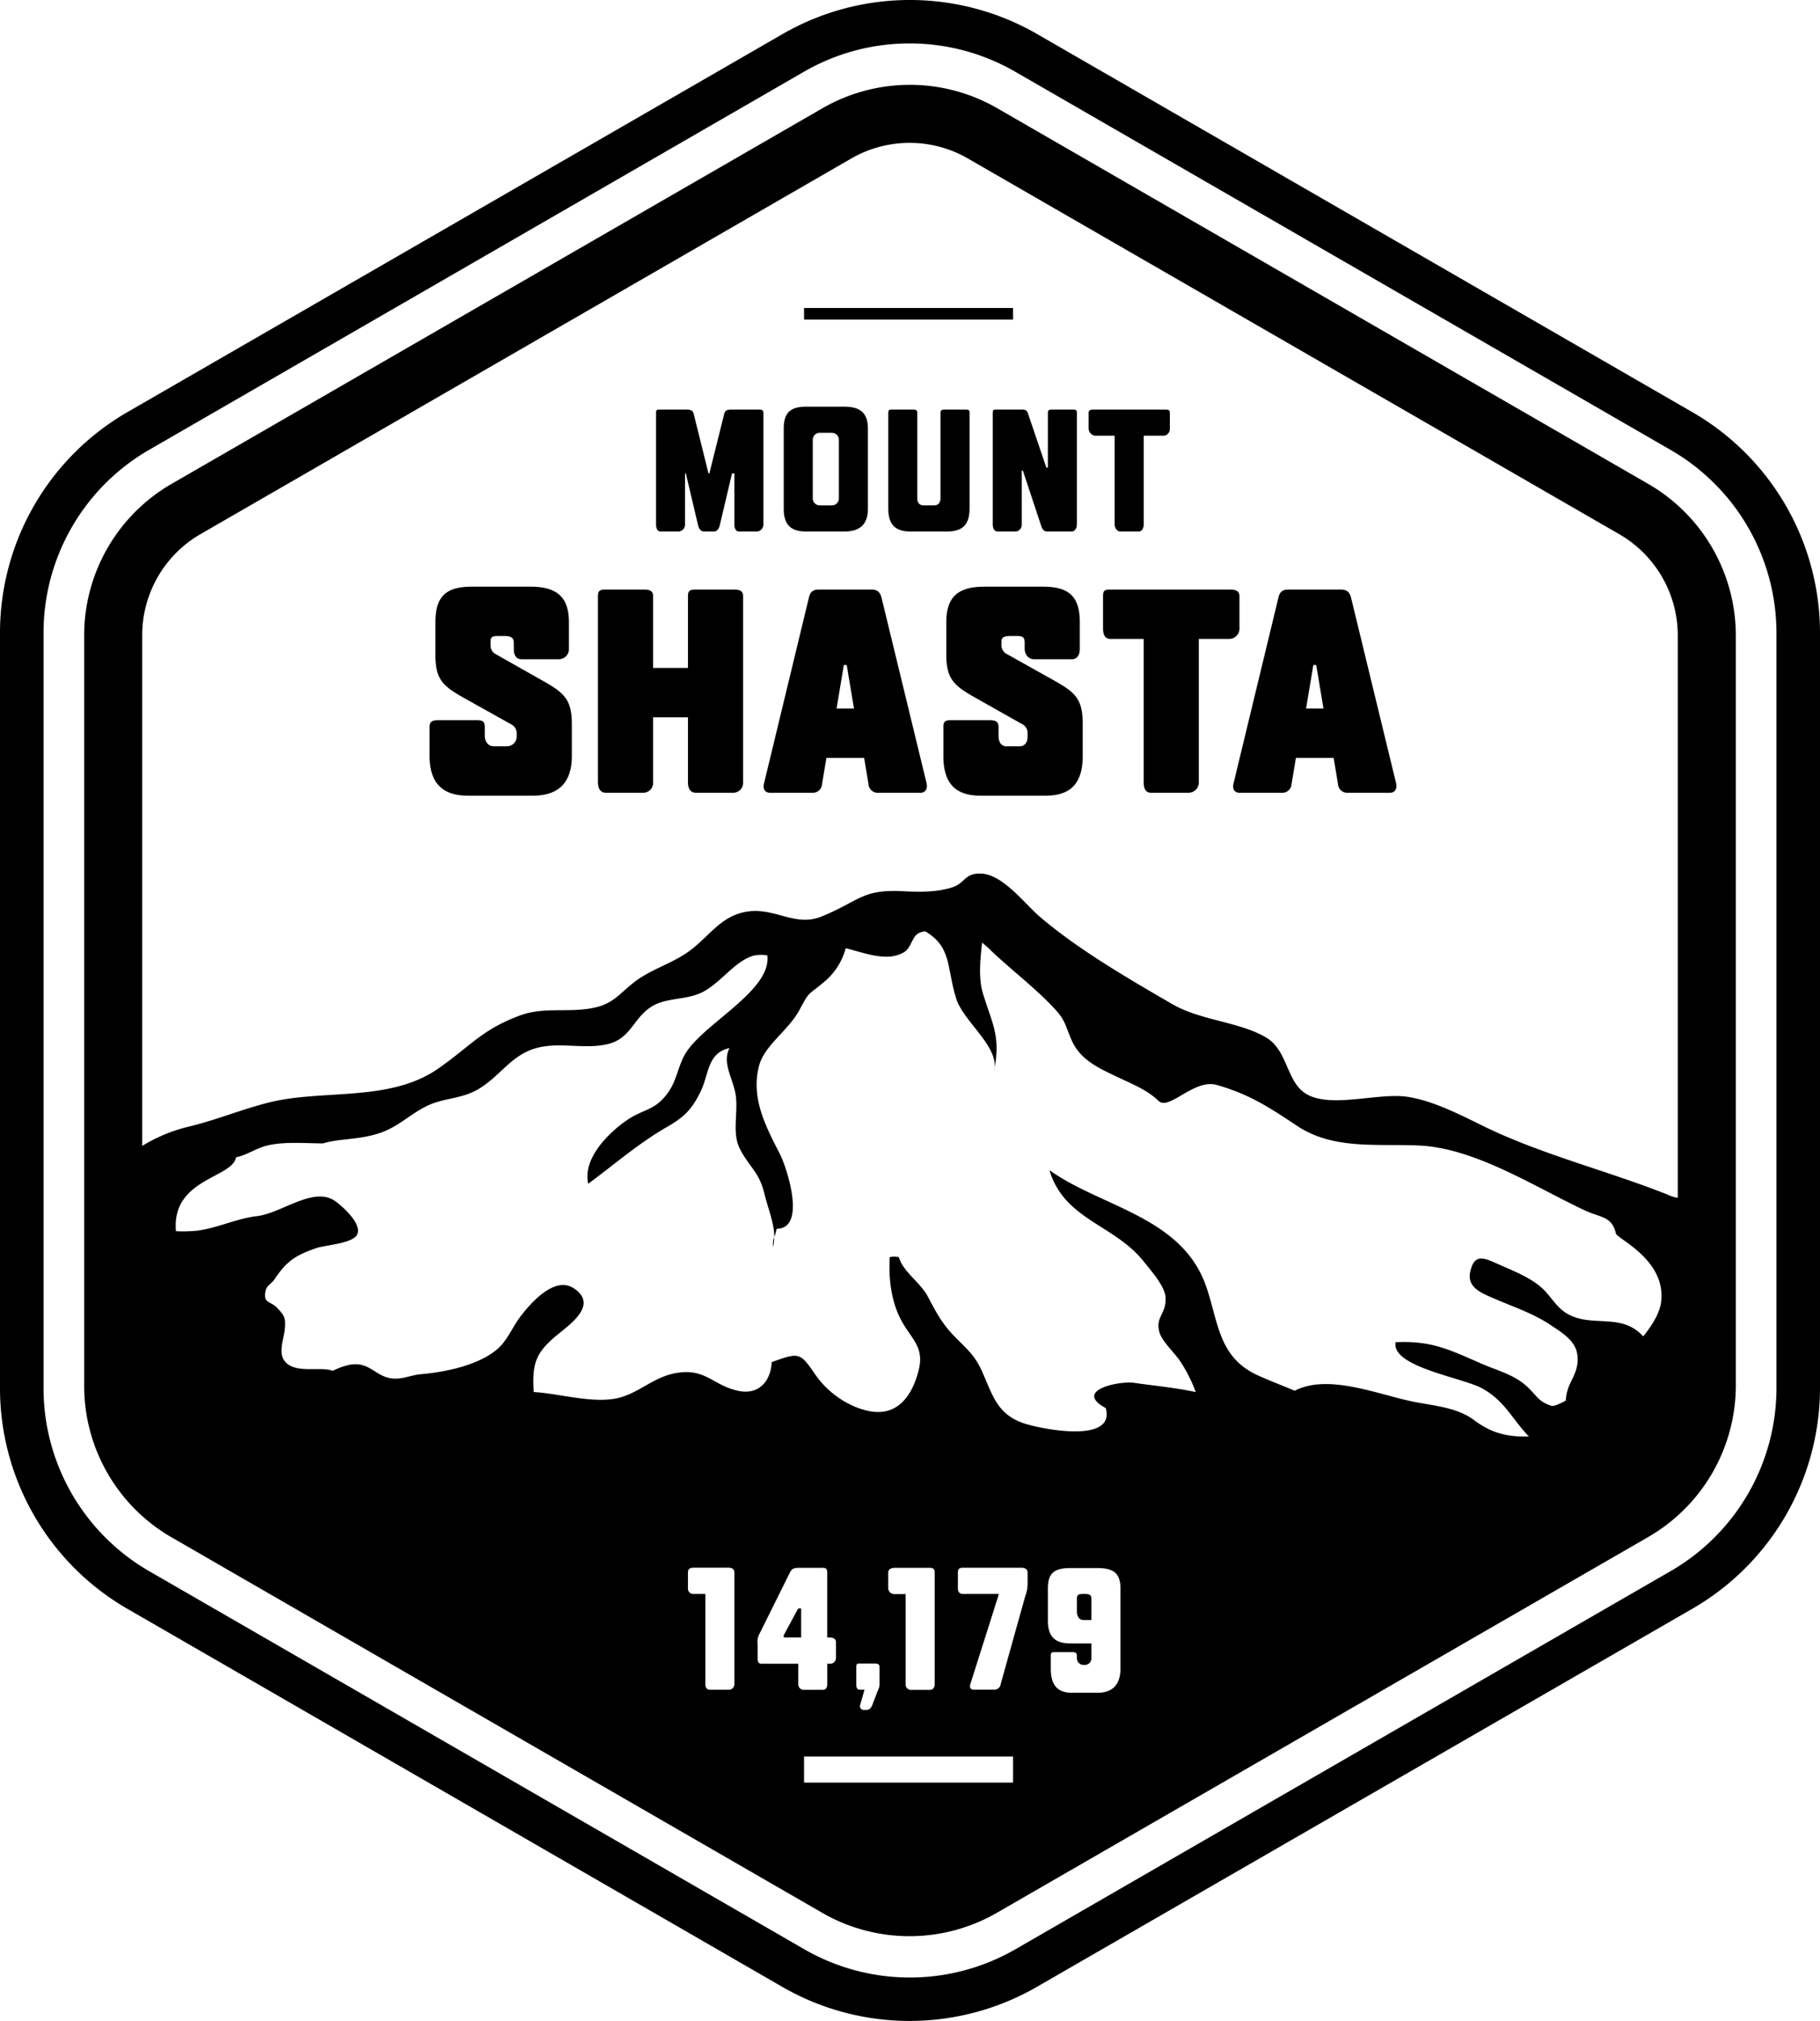 <svg xmlns="http://www.w3.org/2000/svg" viewBox="0 0 627 696.2"><title>Shasta</title><g id="Layer_2" data-name="Layer 2"><g id="Layer_1-2" data-name="Layer 1"><path d="M567.8,166.69,343.48,37.24a60.26,60.26,0,0,0-60.05,0L59.11,166.69a60.27,60.27,0,0,0-30.11,52v258.9a60.24,60.24,0,0,0,30.08,52L283.34,659a60.23,60.23,0,0,0,60,0L567.79,529.51a60.36,60.36,0,0,0,30.21-52V218.65A60.36,60.36,0,0,0,567.8,166.69ZM313.38,49.22a40,40,0,0,1,20,5.34L557.8,184A40.3,40.3,0,0,1,578,218.65v194a12.56,12.56,0,0,1-3.57-1.14c-21.16-8.38-43.35-13.77-63.4-23.57-8.13-4-17.28-8.7-26-10.07-9.8-1.54-25.13,3.66-34-.47-8.09-3.75-6.9-15.41-15-20.08-9.2-5.35-22.38-5.75-32.1-11.37-15.82-9.15-32.47-18.88-45.55-30-5.31-4.54-12.89-14.75-20.4-15-5.79-.21-5.31,3.26-10,4.76-5.34,1.71-11.32,1.59-17.08,1.3-14.17-.7-14.82,3.47-28,8.77-8.85,3.54-15.64-2.95-24.9-1.82-10.28,1.25-14.1,9.81-22.49,15-5.37,3.35-11.53,5.3-16.5,9s-7.39,7.52-13.51,9c-9.33,2.26-17.73-.44-26.73,3-12.81,4.84-16.55,10.26-27.57,18-16.93,12-40.36,7.06-59.2,12-9.79,2.56-17.32,5.83-27.08,8.18A55.18,55.18,0,0,0,49,394.75V218.65A40.19,40.19,0,0,1,69.08,184L293.34,54.56A40.15,40.15,0,0,1,313.38,49.22Zm-232,349.43c3.73-.7,7-3.25,11.12-4.13,6-1.3,12.65-.63,18.82-.63,5.57-1.76,13-1.13,20.37-3.87,6.26-2.34,10.76-7.21,16.77-9.64,5.1-2.07,10.56-2,15.75-4.85,7.68-4.23,11.55-11.77,20.06-14.33,8-2.42,16.39.31,24.55-1.38,8.53-1.77,9.18-8.91,15.48-12.95,5-3.24,11.47-2.28,17.09-4.79,6.63-3,11.56-11,18.27-12.88a12.32,12.32,0,0,1,4.7-.06c1.49,12.58-23.32,24-28.75,34.74-2.16,4.28-2.55,8.15-5.16,12.05-4.41,6.59-8.48,6-14,9.65-6.31,4.19-15.84,13.27-13.81,22.22,9.46-7,17.42-14,27.43-19.74,5.82-3.36,8.45-6.12,11.36-12.18,2.82-5.86,2.26-13.21,9.9-14.82-2.71,5,1.29,10.75,2.1,16,.95,6.18-1.32,13.17,1.42,18.61,3.32,6.58,6.66,7.85,8.54,15.72,1.11,4.67,3.32,9.84,3.38,14.79a26,26,0,0,0,.8-2.89c10.33,0,3.61-20.77,1.16-25.62-4.73-9.33-10.08-19-7.3-30.27,1.8-7.3,10.11-12.25,14-19.5,3.7-6.89,2.65-4.66,8.83-9.93a22.53,22.53,0,0,0,7.09-11.31c6.58,1.58,14.26,4.9,20.16,1.32,2.39-1.45,2.65-5.23,4.92-6.48a6.31,6.31,0,0,1,2.33-.65c9.16,5.41,7.31,12.36,10.65,23.12,2.41,7.74,13.88,15.75,13.29,23.88,1.88-11.5-.85-15-4.06-25.58-1.57-5.17-1-11.33-.31-17.53a32.4,32.4,0,0,1,2.89,2.54c6.79,6.56,15.17,12.8,22,20.12,3.81,4.09,3.6,5.44,5.87,10.74,3.08,7.2,9.83,10,16.45,13.15,4.58,2.19,9.84,4.29,13.52,7.91s12.25-7.69,20.13-5.44c11,3.13,17.92,7.58,27.51,14,12.55,8.38,27.3,6.22,42,6.85,19.44.83,39.94,14.24,57.24,22.35,5.52,2.59,9.3,1.9,10.77,8,.44,1.82,17.31,9,15.56,23.52-.44,3.63-2.81,7.76-6.18,11.89-.35-.38-.72-.75-1.13-1.12-7.47-6.79-17.09-1.86-25.28-6.83-3.61-2.19-5.42-5.94-8.44-8.68-4.3-3.92-10.67-6.23-15.9-8.6-4.62-2.09-7.54-3-8.84,3-1.2,5.51,4.06,7.38,8.6,9.35,6.36,2.76,13.07,4.95,19,8.91,3.54,2.36,8.26,5.15,9.17,9.58s-.83,7.48-2.53,11a15.93,15.93,0,0,0-1.32,5.51c-2.44,1.35-4.22,2-4.87,1.84-4.84-1.6-4.83-3.37-8.77-6.93-4.29-3.87-10.08-5.31-15.32-7.59-11.09-4.83-17.14-8-29.67-7.43-1.57,8.53,23.09,12.17,29.86,15.93,7.84,4.36,10.31,10.61,16.07,16.56-7.69.17-13-1.22-19-5.72-5.6-4.17-13.08-4.8-20.14-6.14-12.2-2.32-29.74-10-41.54-3.91-4-1.68-8.15-3.27-12.43-5.17-14.2-6.3-13.81-18.94-18.27-31.28-8.55-23.65-36.09-26.84-53.8-39.54,5.08,17.09,22.23,18.68,32.35,31.32,2.52,3.15,7.34,8.57,7.63,12.33.46,6-3.77,6.91-2,12.48.94,2.93,5.27,7,7.07,9.71a51.27,51.27,0,0,1,5.35,10.61c-7-1.53-14.49-2.19-21-3.15-5.56-.82-21.29,2.6-10,8.67,3.53,12.69-23.32,6.95-28.3,5.22-8.93-3.09-10.56-9.28-14.1-17.37-2.64-6-5.06-7.79-9.63-12.47s-6.43-8.48-9.27-13.81c-2.66-5-8.43-8.35-10-13.58a7.84,7.84,0,0,0-3.12,0c-.44,7.62.54,15.66,4.22,22.23,3.46,6.17,7.7,8.85,5.76,16.67-2.16,8.68-7.17,15.93-16.73,14.2-7.55-1.37-14.73-6.59-18.81-12.52-5.43-7.88-5.55-7.79-15.1-4.42-.33,6.74-4.59,11.37-11.45,9.92-8.89-1.88-11.21-7.84-21.3-6.18-8.06,1.33-12.9,7-20.45,8.7-8.57,1.89-20.07-1.62-28.8-2.13-.55-9.54.47-13.29,7.77-19.39,4.46-3.74,14.78-10.61,6-16.37-6.53-4.27-14.73,4.94-18.52,10-2.57,3.47-4.39,8-7.59,10.81-6.59,5.82-18.37,8.13-26.75,8.84-3.76.32-7.43,2.54-12,.9-4.32-1.57-6.5-5.4-12.72-4.08a24.26,24.26,0,0,0-5.43,2,8,8,0,0,0-1-.31c-4.24-.92-11.69,1-15.14-2.58-2.92-3-.73-7.76-.37-11.45.41-4.19-.29-4.77-2.54-7.28s-5.18-1.4-4-6.25c.36-1.44,2.08-2.29,3-3.66,4.13-6.29,7.34-8.32,14.42-10.76,3.12-1.07,12.58-1.54,14.09-4.73,1.73-3.66-5.29-9.8-7.56-11.42-7.44-5.33-18.44,4.13-26.95,5.13-7.09.83-13.5,4.07-20.49,5a47.94,47.94,0,0,1-7.46.2C59,406,80.15,405.88,81.33,398.65ZM238.93,549.1a1.81,1.81,0,0,1-1.93-2v-5.4c0-1.2.73-1.64,1.93-1.64h12c1.2,0,2.07.44,2.07,1.64v38.4a1.92,1.92,0,0,1-2.07,2h-6.3c-1.2,0-1.63-.76-1.63-2v-31Zm46.85,15c1.2,0,2.22.44,2.22,1.64v5.4a2,2,0,0,1-2.22,2H285v7c0,1.2-.42,2-1.62,2h-6.3a1.92,1.92,0,0,1-2.08-2v-7H262.38c-1.2,0-1.38-.76-1.38-2v-4.8a5.82,5.82,0,0,1,.69-3.6l10.39-20.92c.6-1.2,1.09-1.72,3.19-1.72h8.1c1.2,0,1.62.44,1.62,1.64V564.1Zm10.56,18c-1.2,0-1.34-.76-1.34-2v-5.7c0-1.2.14-1.34,1.34-1.34h4.8c1.2,0,1.86.14,1.86,1.34v5.1a5.2,5.2,0,0,1-.63,3l-1.82,4.78c-.36.9-.92,1.78-2.12,1.78h-.9a1.27,1.27,0,0,1-1.2-1.7l1.5-5.3Zm52.66,23v9H277v-9Zm-27-63.35v38.4c0,1.2-.52,2-1.72,2H314a1.84,1.84,0,0,1-2-2v-31h-3.72a2.1,2.1,0,0,1-2.28-2v-5.4c0-1.2,1.08-1.64,2.28-1.64h12C321.48,540.1,322,540.54,322,541.74Zm9.73,7.36c-1.2,0-1.73-.76-1.73-2v-5.4c0-1.2.53-1.64,1.73-1.64h20.1c1.2,0,2.18.44,2.18,1.64v3.9a11.63,11.63,0,0,1-.79,4.2l-8.49,30.38a2.14,2.14,0,0,1-2.19,1.88h-7.2c-.9,0-1.42-.68-1.06-1.88L344,549.54v-.44Zm41.77,24.44a2.29,2.29,0,0,0,2.5-2.4v-5h-7.25c-5.4,0-7.75-2.46-7.75-7.86v-11.1c0-5.4,2.35-7,7.75-7h9.3c5.4,0,7.95,1.64,7.95,7v27.6c0,5.4-2.55,8.36-7.95,8.36h-8.7c-5.4,0-7.35-3-7.35-8.36v-4.2c0-1.2.15-1.44,1.35-1.44h6c1.2,0,1.65.24,1.65,1.44v.6A2.29,2.29,0,0,0,373.5,573.54Z"/><path d="M583.06,142,357.22,11.68a87.82,87.82,0,0,0-87.53,0L43.85,142A87.83,87.83,0,0,0,0,217.77V478.43a87.8,87.8,0,0,0,43.82,75.76L269.6,684.52a87.78,87.78,0,0,0,87.51,0L583.05,554.19A87.92,87.92,0,0,0,627,478.43V217.77A87.91,87.91,0,0,0,583.06,142ZM612,478.43a72.89,72.89,0,0,1-36.44,62.8L349.73,671.56a72.81,72.81,0,0,1-72.56,0L51.35,541.23A72.8,72.8,0,0,1,15,478.43V217.77A72.78,72.78,0,0,1,51.32,155L277.09,24.64a72.77,72.77,0,0,1,72.54,0L575.55,155A72.89,72.89,0,0,1,612,217.77Z"/><path d="M227.58,183.1h6.3a2.41,2.41,0,0,0,2.12-2.48V163.1h.28l4.2,17.8c.3,1.2.9,2.2,2.1,2.2h3.3c1.2,0,1.8-1,2.1-2.2l4.2-17.8H253v17.52c0,1.2.38,2.48,1.58,2.48h6.3a2.41,2.41,0,0,0,2.12-2.48v-38.4c0-1.2-.92-1.12-2.12-1.12h-9c-1.5,0-2.1.35-2.4,1.55l-5.1,20.45h-.3L239,142.65c-.3-1.2-.9-1.55-2.4-1.55h-9c-1.2,0-1.58-.08-1.58,1.12v38.4C226,181.82,226.38,183.1,227.58,183.1Z"/><path d="M277.68,183.1h13.2c5.4,0,8.12-2.48,8.12-7.88v-27.6c0-5.4-2.72-7.52-8.12-7.52h-13.2c-5.4,0-7.68,2.12-7.68,7.52v27.6C270,180.62,272.28,183.1,277.68,183.1ZM289,171.7a2.4,2.4,0,0,1-2.4,2.4h-4.2a2.4,2.4,0,0,1-2.4-2.4V151.5a2.4,2.4,0,0,1,2.4-2.4h4.2a2.4,2.4,0,0,1,2.4,2.4Z"/><path d="M314,141.1h-6.3c-1.2,0-1.68-.08-1.68,1.12v33c0,5.4,2.28,7.88,7.68,7.88h12.6c5.4,0,7.72-2.48,7.72-7.88v-33c0-1.2-.52-1.12-1.72-1.12H326c-1.2,0-2-.08-2,1.12v29.4c0,1.5-.72,2.48-2.22,2.48h-3.6c-1.5,0-2.18-1-2.18-2.48v-29.4C316,141,315.18,141.1,314,141.1Z"/><path d="M342,142.22v38.4c0,1.2.48,2.48,1.68,2.48H350a2.33,2.33,0,0,0,2-2.48V162.1h.38l6.3,19c.42,1.2.9,2,2.1,2h8.4c1.2,0,1.82-1.28,1.82-2.48v-38.4c0-1.2-.62-1.12-1.82-1.12h-6.3c-1.2,0-1.88-.08-1.88,1.12V161.1h-.52l-6.3-18.55c-.42-1.2-.9-1.45-2.1-1.45h-8.4C342.48,141.1,342,141,342,142.22Z"/><path d="M377.28,150.1H384v30.52c0,1.2.78,2.48,2,2.48h6.3c1.2,0,1.72-1.28,1.72-2.48V150.1h7a2.33,2.33,0,0,0,2-2.48v-5.4c0-1.2-.82-1.12-2-1.12h-23.7c-1.2,0-2.28-.08-2.28,1.12v5.4A2.55,2.55,0,0,0,377.28,150.1Z"/><path d="M161.12,274.1h22.5c9,0,13.38-4.68,13.38-13.68v-11c0-8.5-2.69-10.8-10.19-15l-15.91-9a3.3,3.3,0,0,1-1.9-3v-1.5c0-1.5.62-1.82,2.62-1.82h2c2,0,3.38.32,3.38,2.32v2c0,2,.62,3.68,2.62,3.68h13a3.48,3.48,0,0,0,3.38-3.68v-9c0-9-4.38-12.32-13.38-12.32h-20c-9,0-12.62,3.32-12.62,12.32v11c0,8.5,2.31,10.8,9.81,15l16.1,9a3.46,3.46,0,0,1,2.09,3v1.5a3.37,3.37,0,0,1-3.38,3.18h-4.5c-2,0-3.12-1.68-3.12-3.68v-3c0-2-.88-2.32-2.88-2.32h-13c-2,0-3.12.32-3.12,2.32v10C148,269.42,152.12,274.1,161.12,274.1Z"/><path d="M208.71,273.1h13a3.41,3.41,0,0,0,3.29-3.68V247.1h12v22.32c0,2,.71,3.68,2.71,3.68h13a3.4,3.4,0,0,0,3.29-3.68v-64c0-2-1.29-2.32-3.29-2.32h-13c-2,0-2.71.32-2.71,2.32V230.1H225V205.42c0-2-1.29-2.32-3.29-2.32h-13c-2,0-2.71.32-2.71,2.32v64C206,271.42,206.71,273.1,208.71,273.1Z"/><path d="M265.2,273.1h14.5a3.19,3.19,0,0,0,3.5-3l1.5-9h13l1.5,9a3.19,3.19,0,0,0,3.5,3h14.5c1.5,0,2.5-1.34,2-3.34l-15.5-63.83c-.5-2-1.5-2.83-3.5-2.83h-18c-2,0-3,.66-3.5,2.66l-15.5,64.17C262.7,271.93,263.7,273.1,265.2,273.1Zm25.5-44h1l2.5,15h-6Z"/><path d="M356.24,227.1h13c2,0,2.76-1.68,2.76-3.68v-9c0-9-3.76-12.32-12.76-12.32h-20c-9,0-13.24,3.32-13.24,12.32v11c0,8.5,2.62,10.8,10.12,15l15.94,9a3.33,3.33,0,0,1,1.94,3v1.5c0,1.5-.76,3.18-2.76,3.18h-4.5c-2,0-2.74-1.68-2.74-3.68v-3c0-2-1.26-2.32-3.26-2.32h-13c-2,0-2.74.32-2.74,2.32v10c0,9,3.74,13.68,12.74,13.68h22.5c9,0,12.76-4.68,12.76-13.68v-11c0-8.5-2.38-10.8-9.88-15l-16.06-9a3.43,3.43,0,0,1-2.06-3v-1.5c0-1.5,1.24-1.82,3.24-1.82h2c2,0,2.76.32,2.76,2.32v2C353,225.42,354.24,227.1,356.24,227.1Z"/><path d="M380,205.42v11c0,2,.53,3.68,2.53,3.68H394v49.32c0,2,.53,3.68,2.53,3.68h13a3.55,3.55,0,0,0,3.47-3.68V220.1h10.53a3.55,3.55,0,0,0,3.47-3.68v-11c0-2-1.47-2.32-3.47-2.32h-41C380.53,203.1,380,203.42,380,205.42Z"/><path d="M426.95,273.1h14.5a3.19,3.19,0,0,0,3.5-3l1.5-9h13l1.5,9a3.19,3.19,0,0,0,3.5,3h14.5c1.5,0,2.5-1.34,2-3.34l-15.5-63.83c-.5-2-1.5-2.83-3.5-2.83h-18c-2,0-3,.66-3.5,2.66l-15.5,64.17C424.45,271.93,425.45,273.1,426.95,273.1Zm25.5-44h1l2.5,15h-6Z"/><rect x="277" y="106.1" width="72" height="4"/><path d="M376,550.74c0-1.5-.95-1.64-2.45-1.64h-.3c-1.5,0-2.25.14-2.25,1.64v4.5c0,1.5.75,2.86,2.25,2.86H376Z"/><polygon points="270 563.34 270 564.1 276 564.1 276 554.1 274.98 554.1 270 563.34"/><path d="M266.33,429.56a14.32,14.32,0,0,0,.34-3.41A7.76,7.76,0,0,0,266.33,429.56Z"/><path d="M342.59,367.82c-.08.51-.16,1-.27,1.57A8.18,8.18,0,0,0,342.59,367.82Z"/></g></g></svg>